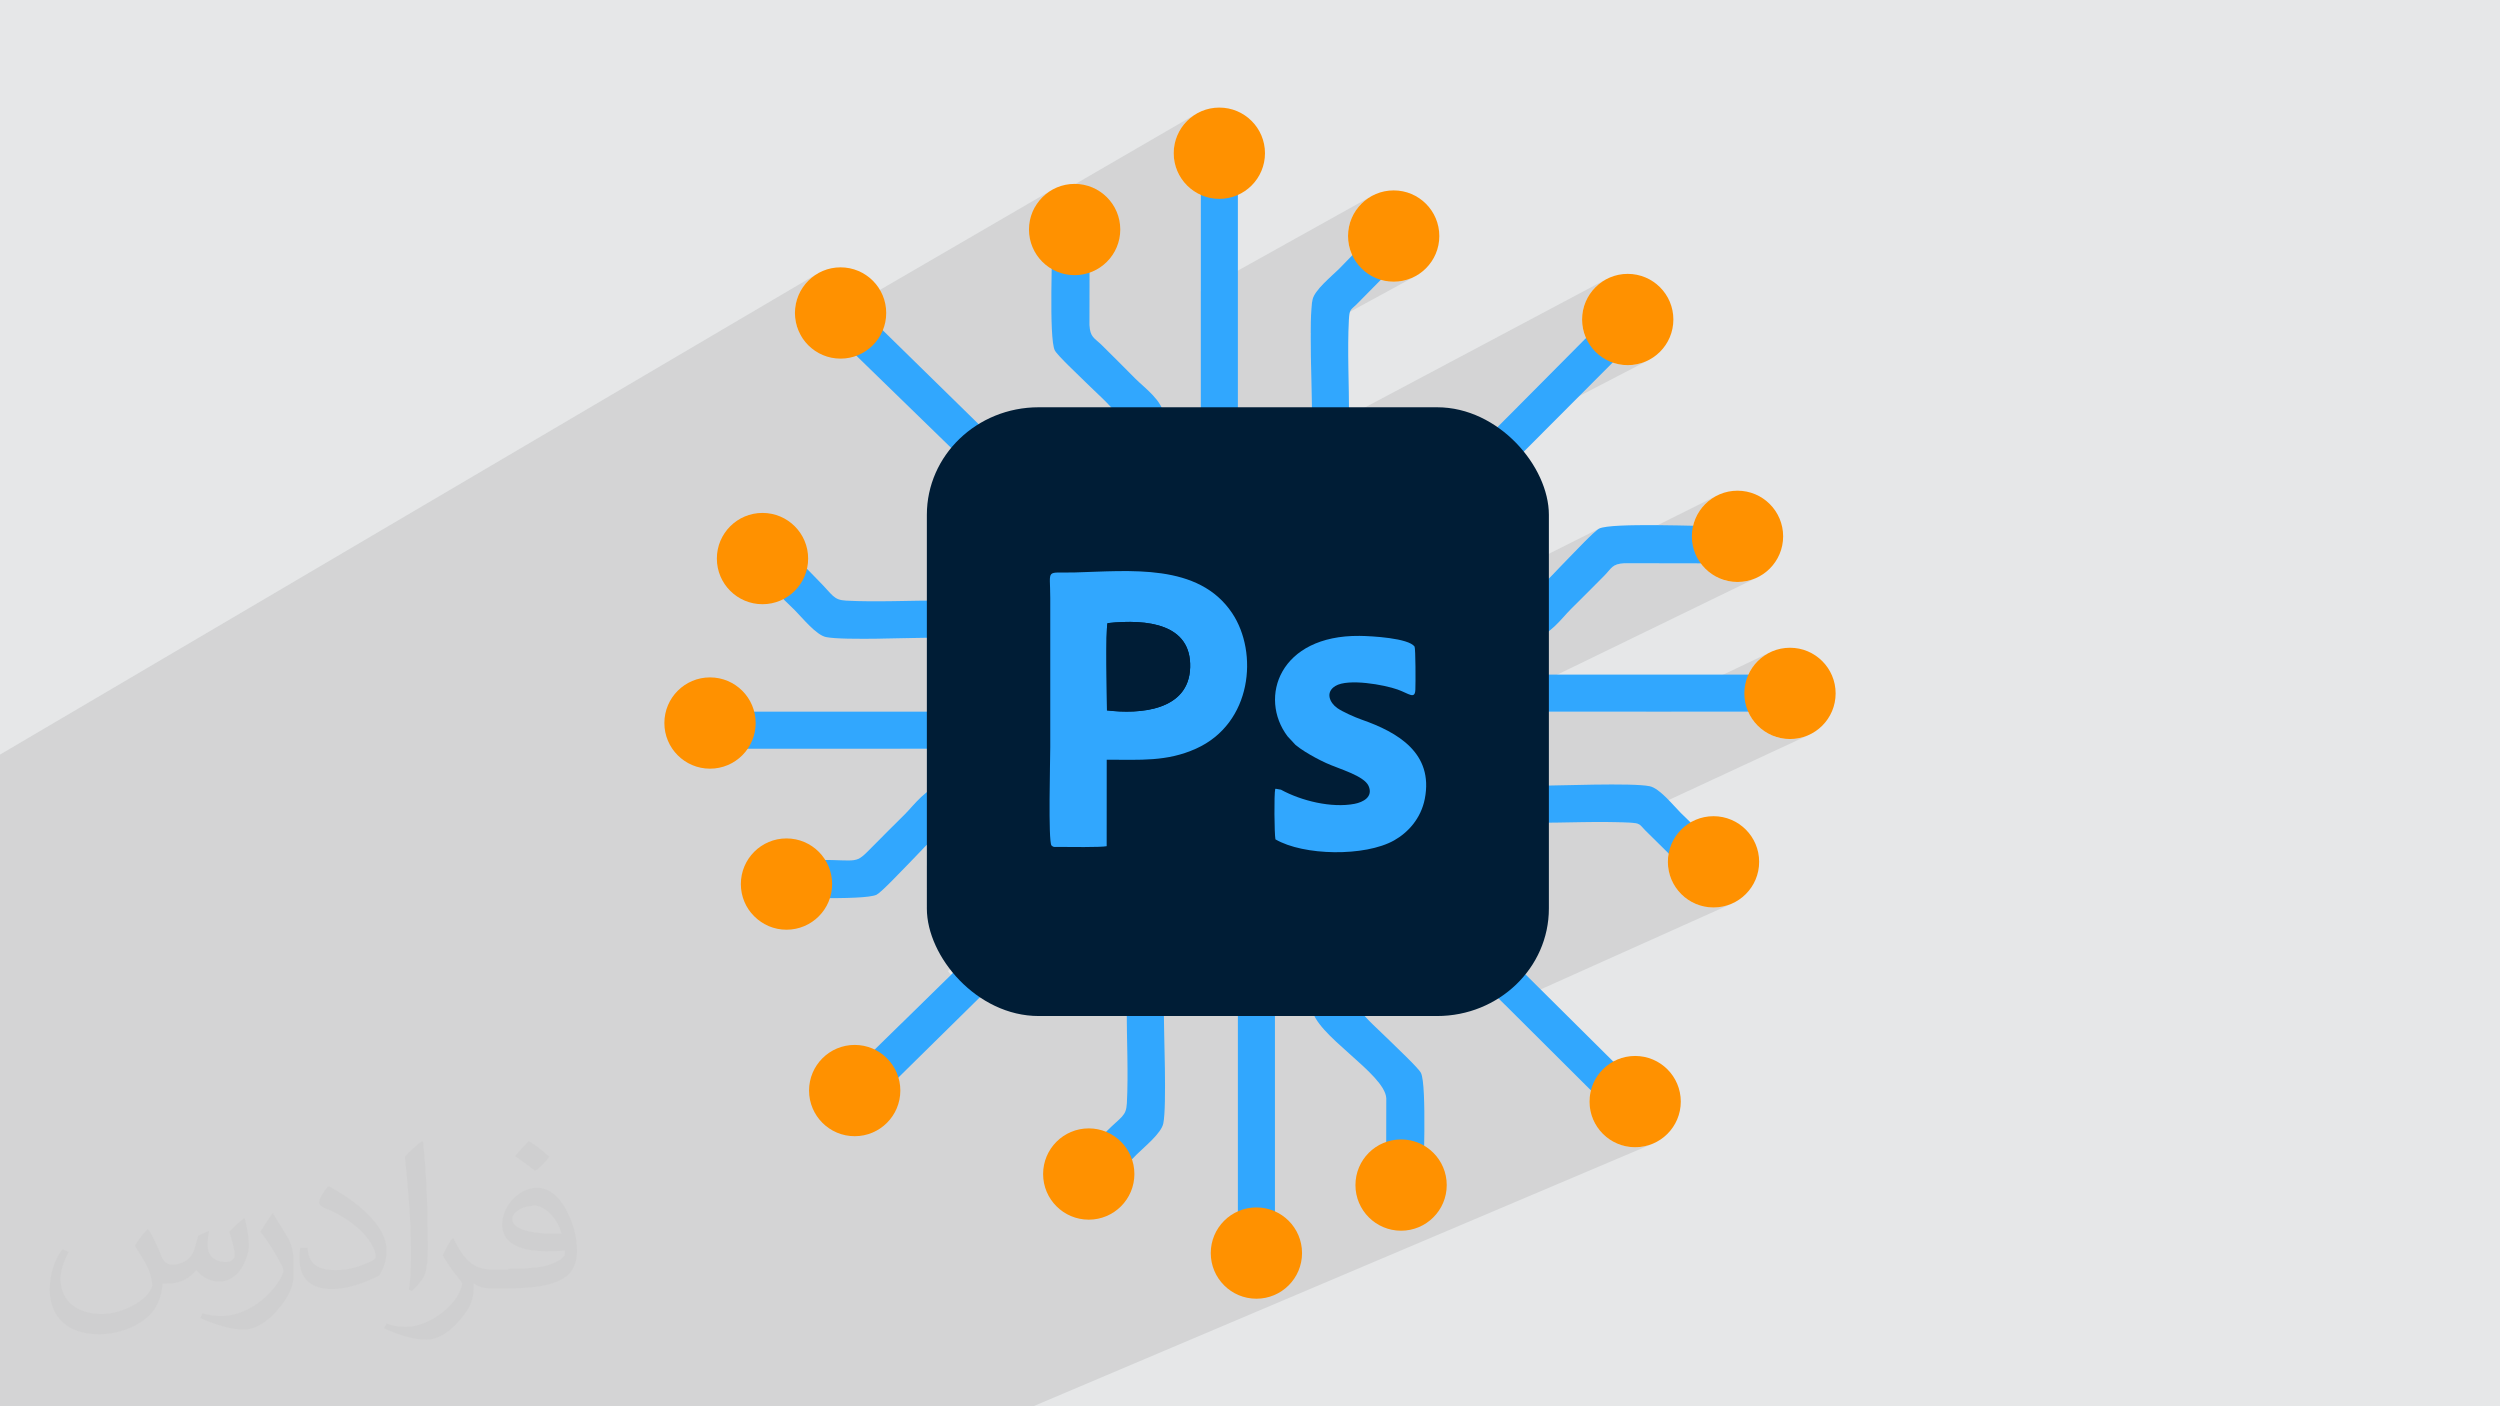 <?xml version="1.0" encoding="UTF-8"?>
<!DOCTYPE svg PUBLIC "-//W3C//DTD SVG 1.1//EN" "http://www.w3.org/Graphics/SVG/1.1/DTD/svg11.dtd">
<!-- Creator: CorelDRAW -->
<svg xmlns="http://www.w3.org/2000/svg" xml:space="preserve" width="3.703in" height="2.083in" version="1.1" style="shape-rendering:geometricPrecision; text-rendering:geometricPrecision; image-rendering:optimizeQuality; fill-rule:evenodd; clip-rule:evenodd"
viewBox="0 0 3700 2081.31"
 xmlns:xlink="http://www.w3.org/1999/xlink"
 xmlns:xodm="http://www.corel.com/coreldraw/odm/2003">
 <defs>
  <style type="text/css">
   <![CDATA[
    .fil4 {fill:#001D36}
    .fil3 {fill:#31A7FE}
    .fil0 {fill:#E6E7E8}
    .fil5 {fill:#FF9100}
    .fil2 {fill:#373435;fill-opacity:0.031}
    .fil1 {fill:#373435;fill-opacity:0.102}
   ]]>
  </style>
 </defs>
 <g id="Layer_x0020_1">
  <polygon class="fil0" points="-0,0 3700,0 3700,2081.31 -0,2081.31 "/>
  <polygon class="fil1" points="-0,1327.38 -0,1327.09 -0,1320.1 -0,1319.02 -0,1300.78 -0,1286.89 -0,1254.52 -0,1195.87 -0,1186.08 -0,1116.81 1211.84,403.82 1206.27,407.21 1201.07,411.1 1196.27,415.46 1191.91,420.25 1188.02,425.46 1184.64,431.02 1181.8,436.93 1179.52,443.13 1177.86,449.61 1176.84,456.31 1176.49,463.22 1176.84,470.13 1177.86,476.83 1179.52,483.31 1181.8,489.52 1184.64,495.42 1185.56,496.93 1558.24,280.3 1552.68,283.68 1547.48,287.57 1542.68,291.93 1538.32,296.73 1534.43,301.93 1531.1,307.4 1772.42,167.37 1766.85,170.75 1761.65,174.64 1756.85,179 1752.49,183.8 1748.6,189 1745.22,194.57 1742.38,200.47 1740.1,206.68 1738.44,213.15 1737.42,219.86 1737.07,226.77 1737.26,231.89 1737.82,236.9 1738.74,241.79 1740.01,246.56 1741.61,251.18 1743.53,255.64 1745.75,259.92 1748.27,264.03 1751.06,267.93 1754.11,271.62 1757.42,275.08 1760.95,278.3 1764.72,281.27 1768.69,283.97 1772.85,286.39 1777.2,288.52 1777.2,319.61 1832.05,288.51 1836.39,286.39 1777.2,319.94 1777.2,431.08 2030.44,289.96 2024.87,293.34 2019.67,297.23 2014.87,301.59 2010.51,306.39 2006.62,311.59 2003.24,317.16 2000.4,323.06 1998.12,329.27 1996.46,335.74 1995.44,342.45 1995.09,349.35 1995.19,353.13 1995.5,356.86 1996.01,360.53 1996.71,364.12 1997.6,367.66 1998.67,371.11 1999.92,374.48 2001.34,377.76 1998.9,380.26 1996.48,382.77 1994.05,385.28 1991.64,387.78 1989.23,390.28 1986.83,392.76 1984.42,395.21 1982.02,397.63 1979.73,399.86 1977.18,402.27 1974.41,404.84 1971.46,407.55 1968.41,410.39 1965.3,413.32 1962.18,416.33 1959.1,419.41 1956.12,422.52 1953.29,425.66 1950.67,428.79 1948.29,431.9 1946.23,434.97 1944.53,437.98 1943.24,440.91 1942.41,443.73 1941.98,446.13 1941.6,448.92 1941.25,452.06 1940.95,455.55 1940.7,459.35 1940.47,463.46 1940.29,467.83 1940.2,470.6 2043.53,414.16 2045.82,414.79 2048.14,415.35 2050.49,415.81 2052.87,416.2 2055.27,416.51 2057.7,416.73 2060.16,416.86 2062.64,416.91 2069.54,416.56 2076.25,415.53 2082.72,413.87 2088.93,411.6 2094.84,408.75 1939.84,493.11 1939.83,498.61 1939.85,504.3 1939.88,510.08 1939.93,515.95 1940,521.87 1940.09,527.83 1940.18,533.8 1940.29,539.76 1940.4,545.69 1940.52,551.57 1940.64,557.38 1940.77,563.09 1940.9,568.68 1941.02,574.14 1941.14,579.44 1941.26,584.55 1941.37,589.46 1941.47,594.15 1941.55,598.59 1941.62,602.76 1301.25,945.26 1304.59,945.22 1310.14,945.14 1315.68,945.04 1321.21,944.94 1326.71,944.83 1332.15,944.72 1337.53,944.6 1342.81,944.48 1348,944.37 1353.06,944.25 1357.98,944.14 1362.75,944.03 1367.35,943.93 1371.75,943.83 1371.75,947.47 2376.84,413.48 2371.27,416.86 2366.07,420.75 2361.27,425.11 2356.91,429.91 2353.02,435.11 2349.64,440.68 2346.8,446.58 2344.52,452.79 2342.86,459.26 2341.84,465.97 2341.49,472.88 2341.58,476.51 2341.87,480.09 2342.34,483.62 2342.99,487.08 2343.81,490.48 2344.8,493.81 2345.96,497.08 2347.27,500.25 2230.21,618.11 2386.67,536.63 2389.32,537.5 2392.02,538.26 2394.76,538.92 2397.54,539.45 2400.36,539.88 2403.22,540.18 2406.11,540.37 2409.04,540.43 2415.95,540.08 2422.65,539.06 2429.13,537.39 2435.34,535.12 2441.24,532.28 1331.34,1108.08 1371.75,1108.08 1371.75,1172.32 1367.09,1176.08 1362.59,1180.18 1358.24,1184.49 1354.07,1188.89 1350.07,1193.25 1346.27,1197.46 1342.67,1201.39 1339.27,1204.92 1336.04,1208.15 1332.85,1211.33 1329.7,1214.46 1326.59,1217.56 1323.5,1220.62 1320.44,1223.66 1317.39,1226.69 1314.35,1229.72 1311.31,1232.74 1308.27,1235.78 1305.22,1238.83 1302.15,1241.91 1299.05,1245.03 1295.93,1248.18 1292.78,1251.38 1289.58,1254.64 1285.55,1258.73 1282.04,1262.2 1278.92,1265.1 1276.08,1267.48 1273.41,1269.39 1270.78,1270.86 1111.9,1351.4 1116.24,1356.19 1121.04,1360.55 1126.24,1364.44 1131.81,1367.82 1135.27,1369.49 1371.75,1250.26 1371.75,1281.2 2366.7,782.31 2365.04,783.35 2362.9,785 2360.34,787.17 2357.45,789.79 2354.26,792.78 2350.87,796.06 2347.32,799.56 2343.7,803.19 2340.06,806.89 2336.46,810.56 2332.99,814.14 2329.7,817.54 2326.65,820.69 2323.92,823.51 2321.57,825.92 2319.67,827.84 2316.61,830.95 2313.41,834.27 2310.08,837.76 2306.65,841.38 2303.14,845.08 2299.57,848.81 2295.96,852.54 2292.34,856.21 1371.75,1315.02 1371.75,1316.15 2543.53,732.26 2538.54,734.79 2533.79,737.72 2529.31,741.01 2525.13,744.65 2521.26,748.62 2517.72,752.89 2514.54,757.45 2511.73,762.27 2509.32,767.34 2507.33,772.63 2505.78,778.11 1371.75,1340.7 1371.75,1341.75 2389.64,836.88 2393.39,835.3 2398.16,834.2 2404.26,833.58 2517.07,833.78 2519.46,836.84 2522.03,839.76 2524.75,842.53 2527.62,845.13 2530.65,847.57 2533.81,849.84 2537.1,851.92 2540.52,853.82 2544.06,855.52 2547.71,857.01 2551.46,858.3 2555.3,859.37 2559.24,860.21 2563.25,860.82 2567.34,861.2 2571.5,861.32 2578.4,860.97 2585.11,859.95 2591.59,858.29 2597.8,856.01 2603.7,853.17 1402.89,1436.92 1403.31,1437.52 1407.38,1442.81 1332.86,1515.8 2292.34,1053.23 2435.4,1053.23 2620.46,965.06 2616.19,967.25 2612.1,969.74 2608.21,972.5 2604.53,975.52 2601.07,978.79 2597.85,982.3 2594.88,986.02 2592.17,989.95 2589.75,994.08 2587.61,998.39 2472.16,1053.23 2587.25,1053.23 2589.36,1057.62 2591.77,1061.82 2594.46,1065.83 2597.43,1069.63 2600.66,1073.21 2604.12,1076.54 2607.82,1079.63 2611.74,1082.45 2615.85,1084.99 2620.16,1087.23 2624.64,1089.17 2629.28,1090.79 2634.07,1092.07 2638.99,1093.01 2644.03,1093.58 2649.18,1093.77 2656.09,1093.42 2662.79,1092.4 2669.27,1090.73 2675.47,1088.46 2398.79,1216.97 2404.67,1217.19 2411.63,1217.52 2416.86,1217.88 2420.77,1218.38 2423.69,1219.09 2425.94,1220.1 2427.83,1221.49 2429.71,1223.34 2431.89,1225.73 2434.69,1228.74 2447.87,1241.75 2505.8,1215.07 2501.98,1217.14 2448.08,1241.97 2469.56,1263.18 2469.3,1264.68 2469.07,1266.2 2468.88,1267.73 2468.72,1269.27 2468.59,1270.81 2468.5,1272.37 2468.45,1273.94 2468.43,1275.52 2468.78,1282.42 2469.8,1289.13 2471.47,1295.6 2473.74,1301.81 2476.59,1307.71 2479.97,1313.28 2483.86,1318.48 2488.22,1323.28 2493.02,1327.64 2498.22,1331.53 2503.79,1334.91 2509.69,1337.76 2515.9,1340.03 2522.37,1341.7 2529.08,1342.72 2535.99,1343.07 2542.89,1342.72 2549.6,1341.7 2556.07,1340.03 2562.28,1337.76 2227.94,1487.73 2334.58,1593.93 2391.28,1569.22 2387.61,1571.08 2334.77,1594.12 2354.52,1613.79 2354.04,1615.79 2353.63,1617.81 2353.28,1619.86 2352.99,1621.92 2352.76,1624.01 2352.59,1626.11 2352.49,1628.23 2352.46,1630.37 2352.81,1637.28 2353.83,1643.99 2355.49,1650.46 2357.77,1656.66 2360.61,1662.57 2363.99,1668.14 2367.89,1673.34 2372.24,1678.14 2377.04,1682.5 2382.24,1686.39 2387.81,1689.77 2393.72,1692.61 2399.92,1694.89 2406.39,1696.55 2413.1,1697.57 2420.01,1697.92 2426.91,1697.57 2433.62,1696.55 2440.1,1694.89 2446.3,1692.61 1529.23,2081.31 1498.64,2081.31 1477.14,2081.31 1276.11,2081.31 1216.99,2081.31 1216.43,2081.31 1172.76,2081.31 1158.59,2081.31 1158.08,2081.31 1024.1,2081.31 1004.23,2081.31 904.67,2081.31 880.19,2081.31 876.16,2081.31 750.54,2081.31 744.85,2081.31 744.31,2081.31 697.48,2081.31 688.16,2081.31 684.15,2081.31 683.38,2081.31 632.02,2081.31 625.67,2081.31 625.1,2081.31 589.91,2081.31 583.06,2081.31 549.79,2081.31 537.91,2081.31 485.24,2081.31 448.86,2081.31 436.23,2081.31 428.45,2081.31 402.77,2081.31 307.97,2081.31 277.69,2081.31 195.44,2081.31 193.2,2081.31 159.85,2081.31 142.23,2081.31 91.99,2081.31 -0,2081.31 -0,2043.88 -0,2025.32 -0,2022.14 -0,1998.69 -0,1986.77 -0,1974.02 -0,1969.02 -0,1967.8 -0,1947.83 -0,1941.88 -0,1915.05 -0,1909.14 -0,1887.59 -0,1873.5 -0,1832.31 -0,1817.15 -0,1798.76 -0,1783.92 -0,1779.49 -0,1769.04 -0,1733.59 -0,1702.03 -0,1694.03 -0,1676.25 -0,1673.07 -0,1641.24 -0,1624.83 -0,1601.67 -0,1566.79 -0,1563.57 -0,1548.91 -0,1544.14 -0,1530.28 -0,1521.08 -0,1508.86 -0,1505.11 -0,1488.58 -0,1480.91 -0,1455.38 -0,1444.34 -0,1432.72 -0,1432.52 -0,1421.46 -0,1393.07 -0,1382.56 "/>
  <path class="fil2" d="M220.49 1820.86c6.99,10.99 10.99,20.98 15.99,31.97 3,6.99 5,18.98 19.98,18.98 5,0 10.99,-2 16.98,-5 6.99,-4 10.99,-8.99 13.99,-16.98l5.99 -20.98 14.99 -6.99 1 1c-2,7.99 -2,14.99 -2,20.98 0,17.98 14.99,23.98 26.98,23.98 6.99,0 12.99,-4 12.99,-9.99 0,-7.99 -4,-21.98 -7.99,-34.97 6.99,-6.99 13.99,-13.99 21.98,-19.98l1 1c4,14.99 5.99,29.97 5.99,39.96 0,8.99 -4,19.98 -7.99,27.97 -6.99,13.99 -19.98,24.98 -35.97,24.98 -11.99,0 -24.98,-5.99 -33.97,-16.98l0 0c-8.99,10.99 -21.98,19.98 -42.96,19.98l-6.99 0c-1,13.99 -4,23.98 -8.99,32.97 -12.99,24.98 -49.95,41.96 -84.94,41.96 -48.96,0 -72.95,-27.97 -72.95,-65.94 0,-22.98 6.99,-44.96 18.98,-59.95l8.99 4c-6.99,13.99 -11.99,26.98 -11.99,39.96 0,34.97 27.97,51.95 60.95,51.95 29.97,0 68.95,-19.98 74.94,-41.96 -2,-24.98 -11.99,-35.97 -25.98,-58.95 4,-6.99 9.99,-14.99 16.98,-22.98l1 0 0 0 0 -2 0 0 3 2 0 0 0 0 0.02 -0.01 -0.01 0.01zm562.54 -131.89c9.99,5.99 19.98,13.99 29.97,22.98 -5.99,7.99 -11.99,14.99 -20.98,20.98 -9.99,-7.99 -19.98,-14.99 -29.97,-21.98 6.99,-7.99 13.99,-14.99 19.98,-21.98l1 0 0 0 0 0 0 0zm5 95.92c-16.98,0 -29.97,10.99 -29.97,18.98 0,16.98 32.97,22.98 72.95,21.98 -5,-19.98 -21.98,-41.96 -42.96,-41.96l0 0 0 0 0 1 0 0 0 0 0 0 -0.01 0zm-36.97 92.93c21.98,0 40.96,-1 54.95,-4 15.99,-4 29.97,-11.99 29.97,-17.98 0,-2 0,-3 0,-5 -8.99,1 -18.98,1 -27.97,1 -28.97,0 -51.95,-6.99 -60.95,-22.98 -2,-4 -4,-9.99 -4,-14.99 0,-15.99 6.99,-30.97 18.98,-41.96 9.99,-8.99 20.98,-13.99 32.97,-13.99 19.98,0 36.97,16.98 47.96,42.96 5.99,13.99 10.99,29.97 10.99,50.95 0,13.99 -4,24.98 -11.99,33.97 -15.99,14.99 -44.96,20.98 -89.93,20.98l-19.98 0 0 0 -5 0c-10.99,0 -18.98,-2 -24.98,-6.99l-1 0c0,2 0,5 0,6.99 0,9.99 -3,22.98 -9.99,32.97 -19.98,29.97 -41.96,42.96 -59.95,42.96 -18.98,0 -41.96,-6.99 -62.94,-16.98l4 -6.99c6.99,3 15.99,5 28.97,5 33.97,0 77.94,-32.97 82.94,-63.94 -1,-3 -4,-5.99 -6.99,-9.99 -9.99,-11.99 -15.99,-21.98 -21.98,-31.97 5,-9.99 8.99,-17.98 13.99,-24.98l2 0c14.99,29.97 27.97,45.96 56.95,45.96l4 0 0 0 20.98 0 0 0 0 0 0 0 -2 -1 0 0 0 0 0 0zm-145.88 30.97c2,-12.99 3,-28.97 3,-42.96l0 -20.98c0,-38.96 -5,-95.93 -8.99,-132.89 6.99,-7.99 16.98,-16.98 24.98,-22.98l2 1c5,46.96 6.99,100.92 6.99,150.88 0,12.99 0,25.98 -2,34.97 -1,11.99 -6.99,20.98 -21.98,34.97l-3 -2 0 0 0 0 0 0 -1 0 0 0 0 0 0 0zm-149.88 -61.96c1,18.98 9.99,32.97 40.96,32.97 19.98,0 35.97,-5 54.95,-13.99 3,-2 5,-4 5,-5 0,-10.99 -8.99,-26.98 -23.98,-40.96 -13.99,-12.99 -32.97,-24.98 -51.95,-31.97 -5.99,-3 -7.99,-5.99 -7.99,-7.99 0,-5.99 6.99,-16.98 12.99,-23.98l2 0c19.98,10.99 42.96,25.98 59.95,43.96 14.99,15.99 24.98,32.97 24.98,50.95 0,12.99 -4,25.98 -10.99,36.97 -21.98,10.99 -45.96,19.98 -69.95,19.98 -28.97,0 -47.96,-12.99 -47.96,-44.96 0,-4 0,-8.99 1,-15.99l9.99 0 0 0 0 0 0 0 1 0 0 0 0 0 0 0 0.01 0zm-51.95 -51.95l17.98 28.97c6.99,10.99 12.99,21.98 12.99,40.96l0 23.98c0,18.98 -11.99,38.96 -31.97,58.95 -14.99,13.99 -28.97,19.98 -40.96,19.98 -18.98,0 -39.96,-5.99 -64.94,-16.98l3 -6.99c7.99,2 16.98,4 27.97,4 34.97,0 71.95,-25.98 88.93,-57.95 2,-4 3,-6.99 3,-8.99 0,-4 -2,-7.99 -4,-10.99 -8.99,-16.98 -18.98,-32.97 -29.97,-46.96 5.99,-8.99 10.99,-17.98 17.98,-26.98l2 0 0 0 0 0 0 0 -2 -1 0 0 0 0 0 0 -0.01 0z"/>
  <g id="_2246478468128">
   <path class="fil3" d="M1777.2 614.47l54.85 0 0 -335.27c-24.91,6.9 -30.13,7.07 -54.85,-0.19l0 335.46z"/>
   <path class="fil3" d="M1058.01 1108.08l335.25 0 0 -54.85 -335.44 0c7.56,25.71 7.38,28.98 0.18,54.85z"/>
   <path class="fil3" d="M1832.05 1827.17c27.37,-7.5 27.5,-7.49 54.85,0.03l0 -335.2 -54.85 0 0 335.17z"/>
   <path class="fil3" d="M2270.84 1053.23l335.17 0c-7.49,-27.37 -7.54,-27.43 -0.03,-54.84l-335.14 0 0 54.84z"/>
   <path class="fil3" d="M1112.67 1272.62c7.56,25.71 7.38,28.98 0.19,54.85 33.34,0 166.55,5.81 184.53,-3.32 7.47,-3.8 38.2,-36.7 47.03,-45.53 14.09,-14.09 33.87,-37.09 48.83,-47.13l0.01 -68.56c-21.51,1.79 -40.52,28.53 -53.98,41.99 -17.38,17.38 -32.51,32.17 -49.7,49.72 -24.48,25 -18.64,17.98 -78,17.98 -32.97,0 -65.94,0 -98.91,0z"/>
   <path class="fil3" d="M1653.79 614.47l68.56 0c-1.79,-21.54 -28.51,-40.53 -41.99,-54.01 -17.38,-17.38 -32.17,-32.51 -49.72,-49.69 -11.05,-10.82 -17.26,-11.4 -18.25,-29.75l0.26 -146.98c-24.91,6.9 -30.13,7.07 -54.85,-0.18 0,33.37 -5.82,166.73 3.32,184.72 3.79,7.47 36.7,38.2 45.53,47.03 14.05,14.05 37.17,33.94 47.13,48.86z"/>
   <path class="fil3" d="M2051.44 1772.32c27.39,-7.51 27.48,-7.46 54.85,0.02 0,-33.34 5.81,-166.47 -3.32,-184.45 -3.8,-7.47 -36.7,-38.2 -45.53,-47.03 -14.04,-14.04 -37.19,-33.96 -47.14,-48.87l-68.56 0.01c3.25,39.07 107.98,96.75 109.96,133.45l-0.26 146.88z"/>
   <path class="fil3" d="M2270.86 874.98l-0.02 68.56c21.5,-1.79 40.51,-28.53 53.98,-41.99 17.38,-17.38 32.51,-32.17 49.7,-49.72 10.82,-11.05 11.4,-17.26 29.74,-18.24l146.91 0.26c-7.49,-27.35 -7.56,-27.46 -0.02,-54.85 -33.34,0 -166.47,-5.81 -184.44,3.32 -7.47,3.8 -38.2,36.7 -47.03,45.53 -14.11,14.11 -33.85,37.05 -48.82,47.13z"/>
   <path class="fil3" d="M1601.67 1711.41c7.45,7.07 15.62,9.87 22.05,16.36 6.85,6.91 8.58,14.2 16.36,22.02 14.52,-11.54 28.44,-27.39 41.99,-40.94 11.37,-11.37 36.54,-31.34 39.6,-46.1 5.38,-25.97 0.68,-136.16 0.68,-170.74l-54.85 0c0,44.64 2.61,97.23 0.26,140.82 -1.04,19.29 -7.95,19.43 -30.26,41.73 -12.85,12.85 -24.49,22.71 -35.84,36.85z"/>
   <path class="fil3" d="M1135.43 861.27c11.88,14.69 27.31,28.29 41.01,41.99 11.37,11.37 31.34,36.54 46.1,39.6 25.96,5.38 136.14,0.68 170.72,0.68l0 -54.85c-44.63,0 -97.22,2.61 -140.8,0.26 -19.29,-1.04 -19.43,-7.95 -41.73,-30.26 -12.87,-12.87 -22.72,-24.42 -36.85,-35.88 -7.17,7.52 -9.85,15.56 -16.38,22.07 -6.52,6.51 -14.57,9.19 -22.06,16.38z"/>
   <path class="fil3" d="M1941.74 614.47l54.85 0c0,-44.64 -2.62,-97.23 -0.26,-140.82 0.86,-15.99 2.3,-14.46 11.23,-23.05l54.84 -55.53c-7.59,-7.54 -15.32,-9.87 -21.98,-16.4 -6.59,-6.47 -9.33,-14.57 -16.41,-22.02 -14.65,11.8 -28.32,27.33 -41.99,40.99 -11.37,11.37 -36.54,31.34 -39.6,46.1 -5.38,25.97 -0.68,136.16 -0.68,170.74z"/>
   <path class="fil3" d="M2270.84 1217.78c44.63,0 97.22,-2.61 140.79,-0.26 15.99,0.86 14.46,2.3 23.05,11.23l55.53 54.83c7.27,-7.66 9.57,-15.57 16.17,-22.2 6.68,-6.7 14.48,-8.85 22.2,-16.17 -11.54,-14.52 -27.39,-28.44 -40.94,-41.99 -11.37,-11.37 -31.34,-36.54 -46.1,-39.6 -25.96,-5.38 -136.14,-0.68 -170.71,-0.68l0 54.85z"/>
   <path class="fil3" d="M1245.14 1601.71c7.45,7.05 15.64,9.87 22.07,16.36 6.85,6.92 8.57,14.2 16.36,22.02l304.34 -299.78c-7.69,-6.89 -15.75,-8.85 -22.24,-15.32 -6.4,-6.37 -8.59,-14.58 -15.31,-22.2l-305.21 298.92z"/>
   <path class="fil3" d="M1245.13 504.76l297.78 289.63c6.6,-7.57 8.91,-15.85 15.23,-22.18 6.36,-6.38 14.58,-8.62 22.14,-15.23l-296.71 -290.64c-7.24,7.52 -9.85,15.53 -16.37,22.05 -6.51,6.5 -14.58,9.2 -22.07,16.38z"/>
   <path class="fil3" d="M2132.49 1392.67l248.04 247.02c7.87,-7.61 9.33,-14.81 16.23,-21.74 7,-7.02 14.04,-8.25 21.69,-16.24l-248.32 -246.61c-6.77,7.66 -8.94,15.94 -15.28,22.29 -6.48,6.49 -14.59,8.4 -22.37,15.28z"/>
   <path class="fil3" d="M2120.6 728.47c7.63,6.6 15.87,8.81 22.22,15.18 6.44,6.46 8.47,14.62 15.19,22.28l260.47 -261.18c-7.82,-8.28 -12.87,-7.23 -21.56,-16.41 -6.38,-6.75 -8.96,-14.43 -16.39,-21.57l-259.93 261.69z"/>
   <g>
    <rect class="fil4" x="1371.75" y="602.76" width="920.59" height="900.95" rx="165.48" ry="159.11"/>
    <g>
     <path class="fil3" d="M1638.32 1051.35c0,-19.14 -2.2,-119.05 0.88,-129.12 59.66,-6.42 124.03,1.49 122.26,65.35 -1.79,64.71 -75.48,69.65 -123.13,63.76zm-0.39 73.01c49.8,0 88.93,3.15 132.2,-16.35 83.11,-37.44 92.44,-142.16 53.48,-200.54 -49.76,-74.56 -151.59,-62.4 -233.12,-60.24 -44.22,1.17 -36.12,-7.05 -36.12,37.84l0 220.91c0,18.53 -3.23,139.29 1.83,145.37 3.32,2.96 3.89,2.07 9.63,2.1 15.31,0.09 63.87,0.78 72.04,-1.1l0.07 -127.99z"/>
     <path class="fil3" d="M1887.64 1242.23c41.56,24.36 132.46,25.87 175.63,1.57 20.34,-11.45 39.71,-32.16 45.44,-61.54 13.2,-67.67 -39.96,-98.47 -93.32,-117.15 -10.32,-3.61 -28.55,-11.74 -36.27,-17.19 -11.01,-7.78 -18.13,-23.2 -2.84,-32.61 18.86,-11.62 72.58,-1.84 92.31,5.25 16.67,5.98 25.47,14.94 26.14,0.42 0.44,-9.5 0.4,-60.83 -1.17,-64.05 -8.98,-12.53 -63.34,-15.64 -81.5,-15.81 -118.37,-1.13 -149.83,91.19 -106.51,148.63l11.8 12.71c3.54,3.01 9.83,7.42 14.38,10.21 10.17,6.24 19.37,11.3 30.99,16.66 18.83,8.69 56.15,18.62 62.83,33.99 7.03,16.17 -8.21,23.94 -20.82,26.36 -33.99,6.53 -78.79,-4.38 -108.95,-20.95l-7.32 -1.29c-0.19,-0.38 -0.79,0.2 -1.15,0.39 -1.85,7.38 -1.29,66.51 0.33,74.42z"/>
     <path class="fil4" d="M1638.32 1051.35c47.66,5.88 121.34,0.94 123.13,-63.76 1.77,-63.87 -62.6,-71.77 -122.26,-65.35 -3.08,10.07 -0.88,109.98 -0.88,129.12z"/>
    </g>
   </g>
   <circle class="fil5" cx="1804.62" cy="226.77" r="67.55"/>
   <circle class="fil5" cx="2062.64" cy="349.35" r="67.55"/>
   <circle class="fil5" cx="2409.04" cy="472.88" r="67.55"/>
   <circle class="fil5" cx="2571.5" cy="793.77" r="67.55"/>
   <circle class="fil5" cx="2649.18" cy="1026.22" r="67.55"/>
   <circle class="fil5" cx="2535.99" cy="1275.52" r="67.55"/>
   <circle class="fil5" cx="1859.47" cy="1854.55" r="67.55"/>
   <circle class="fil5" cx="2073.61" cy="1753.9" r="67.55"/>
   <circle class="fil5" cx="2420.01" cy="1630.37" r="67.55"/>
   <circle class="fil5" cx="1128.5" cy="826.68" r="67.55"/>
   <circle class="fil5" cx="1050.82" cy="1070.09" r="67.55"/>
   <circle class="fil5" cx="1164.01" cy="1308.42" r="67.55"/>
   <circle class="fil5" cx="1611.35" cy="1737.56" r="67.55"/>
   <circle class="fil5" cx="1264.95" cy="1614.03" r="67.55"/>
   <circle class="fil5" cx="1590.45" cy="339.7" r="67.55"/>
   <circle class="fil5" cx="1244.04" cy="463.22" r="67.55"/>
  </g>
 </g>
</svg>
